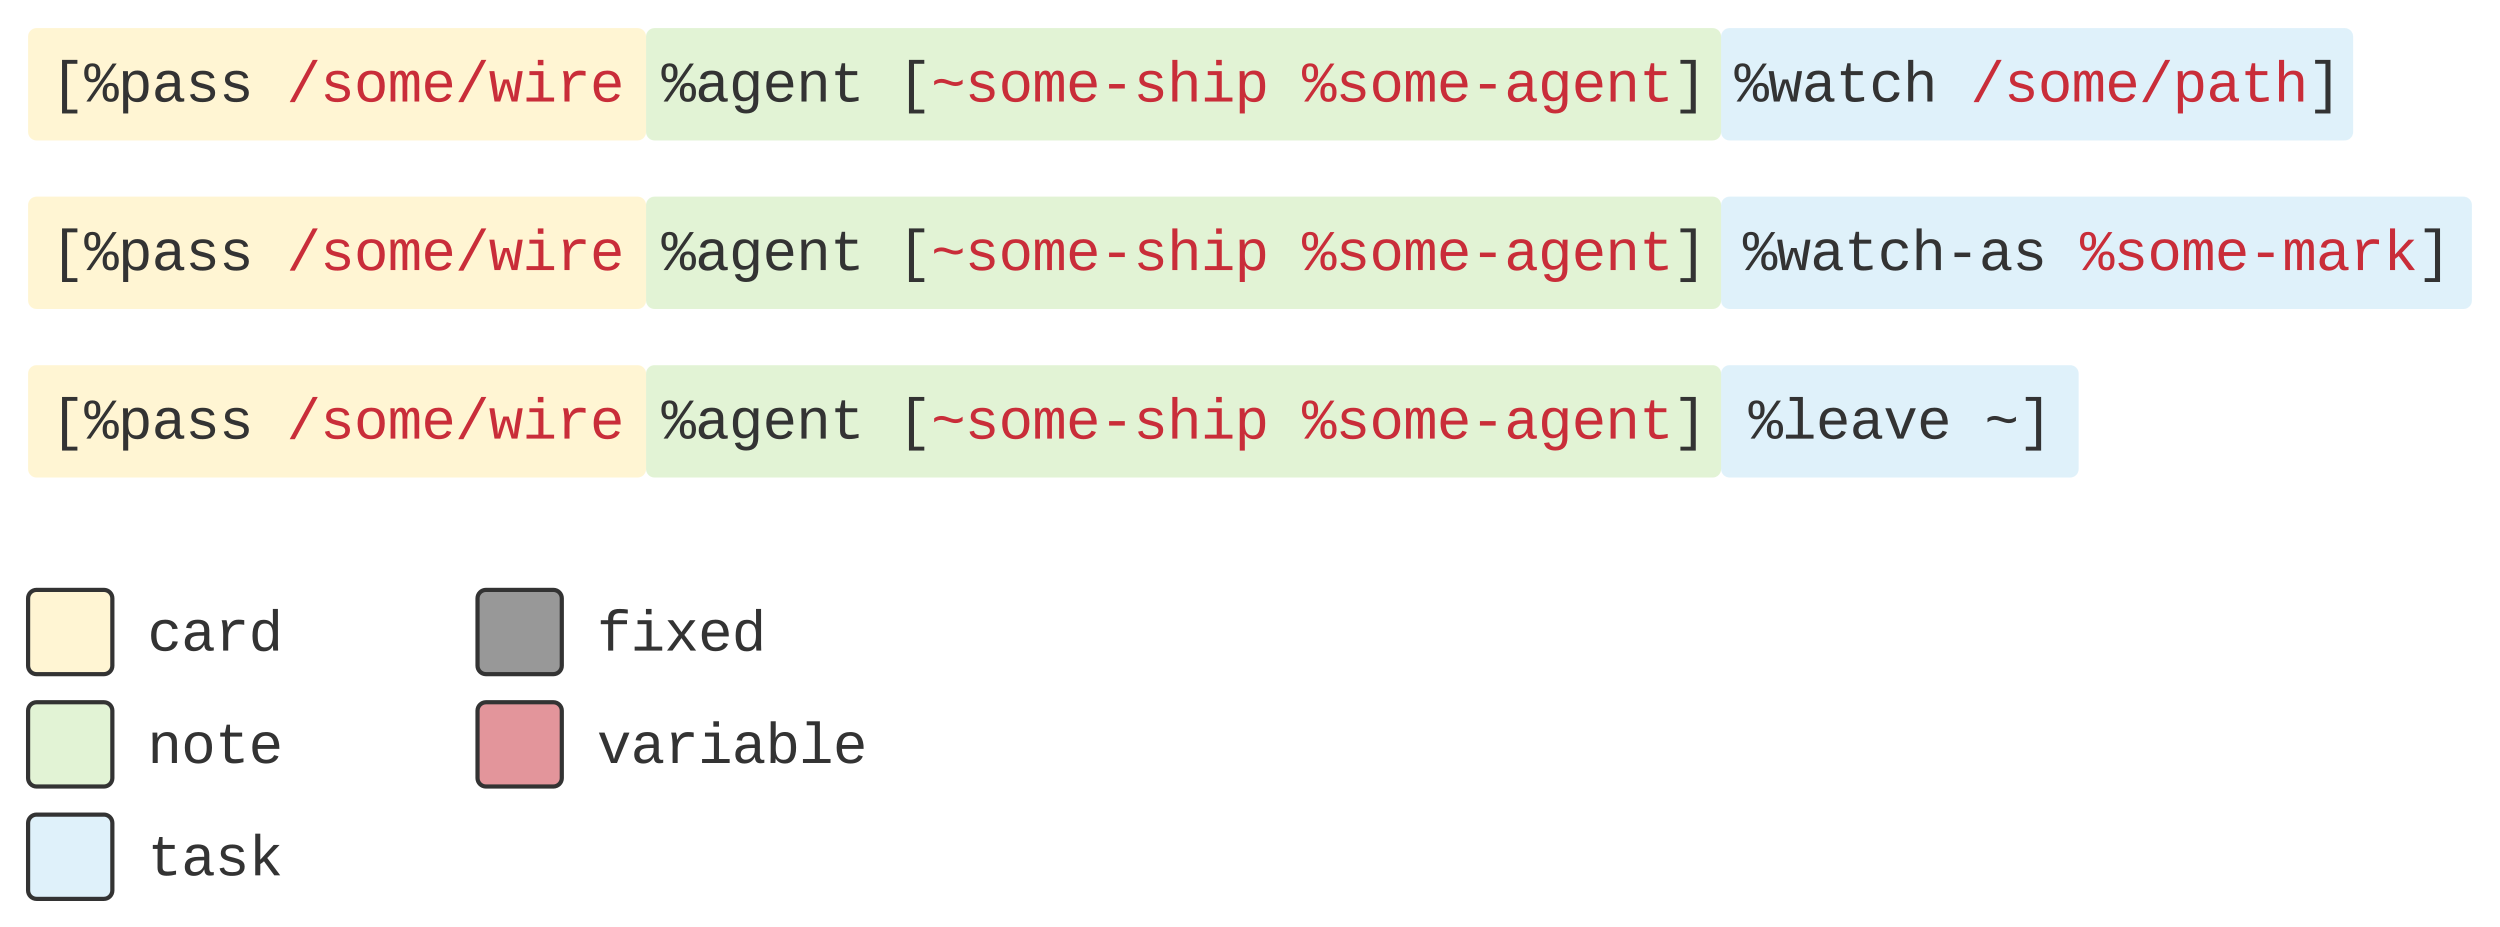 <svg xmlns="http://www.w3.org/2000/svg" xmlns:xlink="http://www.w3.org/1999/xlink" xmlns:lucid="lucid" width="1780" height="660"><g transform="translate(-60 -180)" lucid:page-tab-id="0_0"><path d="M0 0h1870.87v1322.83H0z" fill="#fff"/><path d="M520 206c0-3.3 2.7-6 6-6h753.43c3.32 0 6 2.7 6 6v68c0 3.3-2.68 6-6 6H526c-3.3 0-6-2.7-6-6z" stroke="#000" stroke-opacity="0" stroke-width="3" fill="#c7e8ac" fill-opacity=".5"/><use xlink:href="#a" transform="matrix(1,0,0,1,525,205) translate(5.939 47.305)"/><use xlink:href="#b" transform="matrix(1,0,0,1,525,205) translate(173.967 47.305)"/><use xlink:href="#c" transform="matrix(1,0,0,1,525,205) translate(462.014 47.305)"/><path d="M1285.43 206c0-3.3 2.7-6 6-6h438c3.32 0 6 2.7 6 6v68c0 3.3-2.68 6-6 6h-438c-3.3 0-6-2.7-6-6z" stroke="#000" stroke-opacity="0" stroke-width="3" fill="#c1e4f7" fill-opacity=".5"/><use xlink:href="#d" transform="matrix(1,0,0,1,1290.433,205) translate(4.465 47.305)"/><use xlink:href="#e" transform="matrix(1,0,0,1,1290.433,205) translate(172.492 47.305)"/><path d="M80 206c0-3.3 2.7-6 6-6h428c3.3 0 6 2.7 6 6v68c0 3.3-2.7 6-6 6H86c-3.3 0-6-2.7-6-6z" stroke="#000" stroke-opacity="0" stroke-width="3" fill="#ffeca9" fill-opacity=".5"/><use xlink:href="#f" transform="matrix(1,0,0,1,85,205) translate(10.967 47.305)"/><use xlink:href="#g" transform="matrix(1,0,0,1,85,205) translate(178.994 47.305)"/><path d="M520 326c0-3.3 2.7-6 6-6h753.43c3.32 0 6 2.7 6 6v68c0 3.3-2.68 6-6 6H526c-3.3 0-6-2.7-6-6z" stroke="#000" stroke-opacity="0" stroke-width="3" fill="#c7e8ac" fill-opacity=".5"/><use xlink:href="#a" transform="matrix(1,0,0,1,525,325) translate(5.939 47.305)"/><use xlink:href="#b" transform="matrix(1,0,0,1,525,325) translate(173.967 47.305)"/><use xlink:href="#c" transform="matrix(1,0,0,1,525,325) translate(462.014 47.305)"/><path d="M1285.43 326c0-3.3 2.7-6 6-6H1814c3.3 0 6 2.7 6 6v68c0 3.3-2.7 6-6 6h-522.57c-3.3 0-6-2.7-6-6z" stroke="#000" stroke-opacity="0" stroke-width="3" fill="#c1e4f7" fill-opacity=".5"/><use xlink:href="#h" transform="matrix(1,0,0,1,1290.433,325) translate(10.459 47.305)"/><use xlink:href="#i" transform="matrix(1,0,0,1,1290.433,325) translate(250.498 47.305)"/><path d="M80 326c0-3.3 2.7-6 6-6h428c3.3 0 6 2.7 6 6v68c0 3.3-2.7 6-6 6H86c-3.3 0-6-2.7-6-6z" stroke="#000" stroke-opacity="0" stroke-width="3" fill="#ffeca9" fill-opacity=".5"/><use xlink:href="#f" transform="matrix(1,0,0,1,85,325) translate(10.967 47.305)"/><use xlink:href="#g" transform="matrix(1,0,0,1,85,325) translate(178.994 47.305)"/><path d="M520 446c0-3.3 2.7-6 6-6h753.43c3.32 0 6 2.7 6 6v68c0 3.3-2.68 6-6 6H526c-3.3 0-6-2.7-6-6z" stroke="#000" stroke-opacity="0" stroke-width="3" fill="#c7e8ac" fill-opacity=".5"/><use xlink:href="#a" transform="matrix(1,0,0,1,525,445) translate(5.939 47.305)"/><use xlink:href="#b" transform="matrix(1,0,0,1,525,445) translate(173.967 47.305)"/><use xlink:href="#c" transform="matrix(1,0,0,1,525,445) translate(462.014 47.305)"/><path d="M1285.43 446c0-3.3 2.7-6 6-6H1534c3.3 0 6 2.7 6 6v68c0 3.3-2.7 6-6 6h-242.57c-3.3 0-6-2.7-6-6z" stroke="#000" stroke-opacity="0" stroke-width="3" fill="#c1e4f7" fill-opacity=".5"/><use xlink:href="#j" transform="matrix(1,0,0,1,1290.433,445) translate(14.482 47.305)"/><use xlink:href="#k" transform="matrix(1,0,0,1,1290.433,445) translate(182.51 47.305)"/><path d="M80 446c0-3.3 2.7-6 6-6h428c3.3 0 6 2.7 6 6v68c0 3.3-2.7 6-6 6H86c-3.3 0-6-2.7-6-6z" stroke="#000" stroke-opacity="0" stroke-width="3" fill="#ffeca9" fill-opacity=".5"/><use xlink:href="#f" transform="matrix(1,0,0,1,85,445) translate(10.967 47.305)"/><use xlink:href="#g" transform="matrix(1,0,0,1,85,445) translate(178.994 47.305)"/><path d="M80 606c0-3.3 2.7-6 6-6h48c3.3 0 6 2.7 6 6v48c0 3.3-2.7 6-6 6H86c-3.3 0-6-2.7-6-6z" stroke="#333" stroke-width="3" fill="#ffeca9" fill-opacity=".5"/><path d="M80 686c0-3.3 2.7-6 6-6h48c3.3 0 6 2.7 6 6v48c0 3.3-2.7 6-6 6H86c-3.3 0-6-2.7-6-6z" stroke="#333" stroke-width="3" fill="#c7e8ac" fill-opacity=".5"/><path d="M80 766c0-3.3 2.7-6 6-6h48c3.3 0 6 2.7 6 6v48c0 3.3-2.7 6-6 6H86c-3.3 0-6-2.7-6-6z" stroke="#333" stroke-width="3" fill="#c1e4f7" fill-opacity=".5"/><path d="M400 686c0-3.3 2.7-6 6-6h48c3.3 0 6 2.7 6 6v48c0 3.3-2.7 6-6 6h-48c-3.3 0-6-2.7-6-6z" stroke="#333" stroke-width="3" fill="#c92d39" fill-opacity=".5"/><path d="M400 606c0-3.3 2.7-6 6-6h48c3.3 0 6 2.7 6 6v48c0 3.3-2.7 6-6 6h-48c-3.3 0-6-2.7-6-6z" stroke="#333" stroke-width="3" fill="#333" fill-opacity=".5"/><path d="M160 606c0-3.3 2.7-6 6-6h128c3.3 0 6 2.7 6 6v48c0 3.3-2.7 6-6 6H166c-3.3 0-6-2.7-6-6z" stroke="#000" stroke-opacity="0" stroke-width="3" fill="#fff" fill-opacity="0"/><g><use xlink:href="#l" transform="matrix(1,0,0,1,165,605) translate(0 38.242)"/></g><path d="M160 686c0-3.3 2.7-6 6-6h128c3.3 0 6 2.7 6 6v48c0 3.3-2.7 6-6 6H166c-3.3 0-6-2.7-6-6z" stroke="#000" stroke-opacity="0" stroke-width="3" fill="#fff" fill-opacity="0"/><g><use xlink:href="#m" transform="matrix(1,0,0,1,165,685) translate(0 38.242)"/></g><path d="M160 766c0-3.3 2.7-6 6-6h128c3.3 0 6 2.7 6 6v48c0 3.3-2.7 6-6 6H166c-3.3 0-6-2.7-6-6z" stroke="#000" stroke-opacity="0" stroke-width="3" fill="#fff" fill-opacity="0"/><g><use xlink:href="#n" transform="matrix(1,0,0,1,165,765) translate(0 38.242)"/></g><path d="M480 686c0-3.3 2.7-6 6-6h208c3.3 0 6 2.7 6 6v48c0 3.3-2.7 6-6 6H486c-3.3 0-6-2.7-6-6z" stroke="#000" stroke-opacity="0" stroke-width="3" fill="#fff" fill-opacity="0"/><g><use xlink:href="#o" transform="matrix(1,0,0,1,485,685) translate(0 38.242)"/></g><path d="M480 606c0-3.3 2.7-6 6-6h128c3.3 0 6 2.7 6 6v48c0 3.3-2.7 6-6 6H486c-3.3 0-6-2.7-6-6z" stroke="#000" stroke-opacity="0" stroke-width="3" fill="#fff" fill-opacity="0"/><g><use xlink:href="#p" transform="matrix(1,0,0,1,485,605) translate(0 38.242)"/></g><defs><path fill="#333" d="M221 0H76l932-1353h147zM0-1025c0-214 83-337 291-336 203 1 283 126 283 336-1 211-84 341-287 341C83-684 0-813 0-1025zm289 228c118 0 138-104 138-228s-16-228-137-228c-124 0-143 100-143 228 0 125 21 228 142 228zm367 468c0-214 83-337 291-336 203 1 283 126 283 336-1 211-84 341-287 341-204 0-287-129-287-341zm289 228c118 0 138-104 138-228s-16-228-137-228c-124 0-143 100-143 228 0 125 21 228 142 228" id="q"/><path fill="#333" d="M1000-272c3 95 12 159 101 161 21 0 41-3 59-7V-6c-44 10-86 16-139 16-141 2-191-84-197-217h-6C748-76 648 20 446 20c-207 0-318-120-318-322 0-266 194-348 454-354l236-4c12-191-40-305-222-305-140 0-220 47-232 172l-188-17c33-204 181-292 423-292 255 0 401 118 401 364v466zm-683-27c0 109 63 184 175 182 166-3 259-96 306-217 24-65 20-120 20-200-232 7-501-28-501 235" id="r"/><path fill="#333" d="M1048-32c-2 300-135 456-433 456-222-1-358-88-400-267l184-25c22 99 100 157 222 156 184-2 248-125 248-315 0-64 3-133-2-194C807-100 706-13 524-12c-306 0-381-228-381-537 0-318 85-550 400-550 164 0 271 83 325 202h3c1-60 3-134 12-185h171c-13 339-4 702-6 1050zM585-145c210-8 284-178 284-406 0-192-52-331-177-392-33-16-69-22-104-22-223 2-259 184-259 414 0 229 31 415 256 406" id="s"/><path fill="#333" d="M617-1102c355 0 481 238 477 599H322c5 222 84 388 301 388 144 0 244-59 284-166l158 45C1002-72 854 20 623 20c-342 0-490-220-490-568 0-346 151-554 484-554zm291 461c-18-192-90-328-289-328-194 0-287 128-295 328h584" id="t"/><path fill="#333" d="M706-1102c241 0 344 136 343 381V0H868v-695c1-168-57-273-220-268-190 6-283 138-283 336V0H185c-3-360 6-732-6-1082h170c4 54 7 126 8 185h3c63-121 164-204 346-205" id="u"/><path fill="#333" d="M682 16c-209 0-323-80-324-285v-671H190v-142h170l58-282h120v282h432v142H538v652c2 114 60 155 182 155 106 0 209-16 297-34v137C921-4 806 16 682 16" id="v"/><g id="a"><use transform="matrix(0.02,0,0,0.02,0,0)" xlink:href="#q"/><use transform="matrix(0.02,0,0,0.02,24.004,0)" xlink:href="#r"/><use transform="matrix(0.02,0,0,0.02,48.008,0)" xlink:href="#s"/><use transform="matrix(0.02,0,0,0.02,72.012,0)" xlink:href="#t"/><use transform="matrix(0.02,0,0,0.02,96.016,0)" xlink:href="#u"/><use transform="matrix(0.02,0,0,0.02,120.02,0)" xlink:href="#v"/></g><path fill="#333" d="M410 425v-1909h547v139H590V286h367v139H410" id="w"/><path fill="#c92d39" d="M108-723c64-48 152-85 263-84 203 2 312 117 505 117 104 0 182-43 244-92v149c-68 49-143 81-260 80-172-2-344-117-504-115-112 1-181 41-248 88v-143" id="x"/><path fill="#c92d39" d="M873-819c-18-114-119-146-250-146-163 0-245 50-245 151 0 151 170 148 294 185 182 54 388 94 388 320 0 240-189 325-439 329-245 4-410-69-454-268l159-31c24 133 136 168 295 165 144-2 270-31 270-171 0-164-195-160-331-202-167-52-350-87-350-299 0-218 173-315 413-313 220 2 373 77 412 260" id="y"/><path fill="#c92d39" d="M615-1102c343 0 484 203 482 560-1 347-147 562-488 562-336 0-475-219-479-562-4-349 156-560 485-560zm-8 989c240 0 301-180 301-429 0-245-55-427-290-427-236 0-299 181-299 427 0 243 61 429 288 429" id="z"/><path fill="#c92d39" d="M904-1102c199 0 220 177 220 381V0H956v-686c-3-114 0-215-60-264-70-33-125-4-158 71-26 56-39 140-39 252V0H531v-686c-3-114-1-215-61-264-78-41-136 24-157 84-24 69-39 159-39 259V0H105c-3-360 6-732-6-1082h149c6 50 3 123 8 175 36-100 83-195 216-195 135 0 166 79 196 196 42-105 93-196 236-196" id="A"/><path fill="#c92d39" d="M617-1102c355 0 481 238 477 599H322c5 222 84 388 301 388 144 0 244-59 284-166l158 45C1002-72 854 20 623 20c-342 0-490-220-490-568 0-346 151-554 484-554zm291 461c-18-192-90-328-289-328-194 0-287 128-295 328h584" id="B"/><path fill="#c92d39" d="M334-464v-160h560v160H334" id="C"/><path fill="#c92d39" d="M648-963c-190 6-283 138-283 336V0H185v-1484h181c-2 197 6 404-9 587h3c62-120 159-205 339-205 242 0 351 135 350 381V0H868v-695c1-168-57-273-220-268" id="D"/><path fill="#c92d39" d="M745-142h380V0H143v-142h422v-798H246v-142h499v940zM545-1292v-192h200v192H545" id="E"/><path fill="#c92d39" d="M698-1104c312 3 392 244 392 558 0 315-82 566-392 566-169 0-277-65-331-184h-5c8 188 2 394 4 589H185V-858c0-76-1-156-6-224h175c6 52 9 120 10 178h4c58-122 150-202 330-200zm-49 991c225 0 255-203 255-433 0-225-32-419-253-419-236 0-285 192-285 441 0 237 53 411 283 411" id="F"/><g id="b"><use transform="matrix(0.02,0,0,0.02,0,0)" xlink:href="#w"/><use transform="matrix(0.02,0,0,0.02,24.004,0)" xlink:href="#x"/><use transform="matrix(0.02,0,0,0.02,48.008,0)" xlink:href="#y"/><use transform="matrix(0.02,0,0,0.02,72.012,0)" xlink:href="#z"/><use transform="matrix(0.02,0,0,0.02,96.016,0)" xlink:href="#A"/><use transform="matrix(0.02,0,0,0.02,120.02,0)" xlink:href="#B"/><use transform="matrix(0.02,0,0,0.02,144.023,0)" xlink:href="#C"/><use transform="matrix(0.02,0,0,0.02,168.027,0)" xlink:href="#y"/><use transform="matrix(0.02,0,0,0.02,192.031,0)" xlink:href="#D"/><use transform="matrix(0.02,0,0,0.02,216.035,0)" xlink:href="#E"/><use transform="matrix(0.02,0,0,0.02,240.039,0)" xlink:href="#F"/></g><path fill="#c92d39" d="M221 0H76l932-1353h147zM0-1025c0-214 83-337 291-336 203 1 283 126 283 336-1 211-84 341-287 341C83-684 0-813 0-1025zm289 228c118 0 138-104 138-228s-16-228-137-228c-124 0-143 100-143 228 0 125 21 228 142 228zm367 468c0-214 83-337 291-336 203 1 283 126 283 336-1 211-84 341-287 341-204 0-287-129-287-341zm289 228c118 0 138-104 138-228s-16-228-137-228c-124 0-143 100-143 228 0 125 21 228 142 228" id="G"/><path fill="#c92d39" d="M1000-272c3 95 12 159 101 161 21 0 41-3 59-7V-6c-44 10-86 16-139 16-141 2-191-84-197-217h-6C748-76 648 20 446 20c-207 0-318-120-318-322 0-266 194-348 454-354l236-4c12-191-40-305-222-305-140 0-220 47-232 172l-188-17c33-204 181-292 423-292 255 0 401 118 401 364v466zm-683-27c0 109 63 184 175 182 166-3 259-96 306-217 24-65 20-120 20-200-232 7-501-28-501 235" id="H"/><path fill="#c92d39" d="M1048-32c-2 300-135 456-433 456-222-1-358-88-400-267l184-25c22 99 100 157 222 156 184-2 248-125 248-315 0-64 3-133-2-194C807-100 706-13 524-12c-306 0-381-228-381-537 0-318 85-550 400-550 164 0 271 83 325 202h3c1-60 3-134 12-185h171c-13 339-4 702-6 1050zM585-145c210-8 284-178 284-406 0-192-52-331-177-392-33-16-69-22-104-22-223 2-259 184-259 414 0 229 31 415 256 406" id="I"/><path fill="#c92d39" d="M706-1102c241 0 344 136 343 381V0H868v-695c1-168-57-273-220-268-190 6-283 138-283 336V0H185c-3-360 6-732-6-1082h170c4 54 7 126 8 185h3c63-121 164-204 346-205" id="J"/><path fill="#c92d39" d="M682 16c-209 0-323-80-324-285v-671H190v-142h170l58-282h120v282h432v142H538v652c2 114 60 155 182 155 106 0 209-16 297-34v137C921-4 806 16 682 16" id="K"/><path fill="#333" d="M270 425V286h367v-1631H270v-139h547V425H270" id="L"/><g id="c"><use transform="matrix(0.02,0,0,0.02,0,0)" xlink:href="#G"/><use transform="matrix(0.02,0,0,0.02,24.004,0)" xlink:href="#y"/><use transform="matrix(0.02,0,0,0.02,48.008,0)" xlink:href="#z"/><use transform="matrix(0.02,0,0,0.02,72.012,0)" xlink:href="#A"/><use transform="matrix(0.02,0,0,0.02,96.016,0)" xlink:href="#B"/><use transform="matrix(0.02,0,0,0.02,120.02,0)" xlink:href="#C"/><use transform="matrix(0.02,0,0,0.02,144.023,0)" xlink:href="#H"/><use transform="matrix(0.02,0,0,0.02,168.027,0)" xlink:href="#I"/><use transform="matrix(0.02,0,0,0.02,192.031,0)" xlink:href="#B"/><use transform="matrix(0.02,0,0,0.02,216.035,0)" xlink:href="#J"/><use transform="matrix(0.02,0,0,0.02,240.039,0)" xlink:href="#K"/><use transform="matrix(0.02,0,0,0.02,264.043,0)" xlink:href="#L"/></g><path fill="#333" d="M1018 0H814c-67-224-138-444-200-673C552-442 476-224 407 0H204L21-1082h178c43 310 105 601 126 933 54-225 128-425 193-638h193c63 212 134 415 185 638 22-336 90-622 136-933h176" id="M"/><path fill="#333" d="M631 20c-350 0-501-215-501-562 0-355 162-560 502-560 250 0 399 118 446 323l-192 14c-23-124-109-196-262-196-242 0-305 171-305 415 1 245 61 427 304 427 151 0 248-77 267-215l190 12C1039-107 883 20 631 20" id="N"/><path fill="#333" d="M648-963c-190 6-283 138-283 336V0H185v-1484h181c-2 197 6 404-9 587h3c62-120 159-205 339-205 242 0 351 135 350 381V0H868v-695c1-168-57-273-220-268" id="O"/><g id="d"><use transform="matrix(0.02,0,0,0.02,0,0)" xlink:href="#q"/><use transform="matrix(0.02,0,0,0.02,24.004,0)" xlink:href="#M"/><use transform="matrix(0.02,0,0,0.02,48.008,0)" xlink:href="#r"/><use transform="matrix(0.02,0,0,0.02,72.012,0)" xlink:href="#v"/><use transform="matrix(0.02,0,0,0.02,96.016,0)" xlink:href="#N"/><use transform="matrix(0.02,0,0,0.02,120.02,0)" xlink:href="#O"/></g><path fill="#c92d39" d="M114 20l821-1504h178L296 20H114" id="P"/><g id="e"><use transform="matrix(0.02,0,0,0.02,0,0)" xlink:href="#P"/><use transform="matrix(0.02,0,0,0.02,24.004,0)" xlink:href="#y"/><use transform="matrix(0.02,0,0,0.02,48.008,0)" xlink:href="#z"/><use transform="matrix(0.02,0,0,0.02,72.012,0)" xlink:href="#A"/><use transform="matrix(0.02,0,0,0.02,96.016,0)" xlink:href="#B"/><use transform="matrix(0.02,0,0,0.02,120.02,0)" xlink:href="#P"/><use transform="matrix(0.02,0,0,0.02,144.023,0)" xlink:href="#F"/><use transform="matrix(0.02,0,0,0.02,168.027,0)" xlink:href="#H"/><use transform="matrix(0.02,0,0,0.02,192.031,0)" xlink:href="#K"/><use transform="matrix(0.02,0,0,0.02,216.035,0)" xlink:href="#D"/><use transform="matrix(0.02,0,0,0.02,240.039,0)" xlink:href="#L"/></g><path fill="#333" d="M698-1104c312 3 392 244 392 558 0 315-82 566-392 566-169 0-277-65-331-184h-5c8 188 2 394 4 589H185V-858c0-76-1-156-6-224h175c6 52 9 120 10 178h4c58-122 150-202 330-200zm-49 991c225 0 255-203 255-433 0-225-32-419-253-419-236 0-285 192-285 441 0 237 53 411 283 411" id="Q"/><path fill="#333" d="M873-819c-18-114-119-146-250-146-163 0-245 50-245 151 0 151 170 148 294 185 182 54 388 94 388 320 0 240-189 325-439 329-245 4-410-69-454-268l159-31c24 133 136 168 295 165 144-2 270-31 270-171 0-164-195-160-331-202-167-52-350-87-350-299 0-218 173-315 413-313 220 2 373 77 412 260" id="R"/><g id="f"><use transform="matrix(0.02,0,0,0.02,0,0)" xlink:href="#w"/><use transform="matrix(0.02,0,0,0.02,24.004,0)" xlink:href="#q"/><use transform="matrix(0.02,0,0,0.02,48.008,0)" xlink:href="#Q"/><use transform="matrix(0.02,0,0,0.02,72.012,0)" xlink:href="#r"/><use transform="matrix(0.02,0,0,0.02,96.016,0)" xlink:href="#R"/><use transform="matrix(0.02,0,0,0.02,120.02,0)" xlink:href="#R"/></g><path fill="#c92d39" d="M1018 0H814c-67-224-138-444-200-673C552-442 476-224 407 0H204L21-1082h178c43 310 105 601 126 933 54-225 128-425 193-638h193c63 212 134 415 185 638 22-336 90-622 136-933h176" id="S"/><path fill="#c92d39" d="M839-1102c70 0 148 7 206 17v167c-112-18-268-36-363 15-129 69-208 203-208 395V0H294c-10-367 32-789-52-1082h171c21 75 41 161 48 250h5c67-152 152-270 373-270" id="T"/><g id="g"><use transform="matrix(0.02,0,0,0.02,0,0)" xlink:href="#P"/><use transform="matrix(0.02,0,0,0.02,24.004,0)" xlink:href="#y"/><use transform="matrix(0.02,0,0,0.02,48.008,0)" xlink:href="#z"/><use transform="matrix(0.02,0,0,0.02,72.012,0)" xlink:href="#A"/><use transform="matrix(0.02,0,0,0.02,96.016,0)" xlink:href="#B"/><use transform="matrix(0.02,0,0,0.02,120.02,0)" xlink:href="#P"/><use transform="matrix(0.02,0,0,0.02,144.023,0)" xlink:href="#S"/><use transform="matrix(0.02,0,0,0.02,168.027,0)" xlink:href="#E"/><use transform="matrix(0.02,0,0,0.02,192.031,0)" xlink:href="#T"/><use transform="matrix(0.02,0,0,0.02,216.035,0)" xlink:href="#B"/></g><path fill="#333" d="M334-464v-160h560v160H334" id="U"/><g id="h"><use transform="matrix(0.02,0,0,0.02,0,0)" xlink:href="#q"/><use transform="matrix(0.02,0,0,0.02,24.004,0)" xlink:href="#M"/><use transform="matrix(0.02,0,0,0.02,48.008,0)" xlink:href="#r"/><use transform="matrix(0.02,0,0,0.02,72.012,0)" xlink:href="#v"/><use transform="matrix(0.02,0,0,0.02,96.016,0)" xlink:href="#N"/><use transform="matrix(0.02,0,0,0.02,120.02,0)" xlink:href="#O"/><use transform="matrix(0.02,0,0,0.02,144.023,0)" xlink:href="#U"/><use transform="matrix(0.02,0,0,0.02,168.027,0)" xlink:href="#r"/><use transform="matrix(0.02,0,0,0.02,192.031,0)" xlink:href="#R"/></g><path fill="#c92d39" d="M914 0L548-499l-132 98V0H236v-1484h180v927l475-525h211L663-617 1125 0H914" id="V"/><g id="i"><use transform="matrix(0.02,0,0,0.02,0,0)" xlink:href="#G"/><use transform="matrix(0.02,0,0,0.02,24.004,0)" xlink:href="#y"/><use transform="matrix(0.02,0,0,0.02,48.008,0)" xlink:href="#z"/><use transform="matrix(0.02,0,0,0.02,72.012,0)" xlink:href="#A"/><use transform="matrix(0.02,0,0,0.02,96.016,0)" xlink:href="#B"/><use transform="matrix(0.02,0,0,0.02,120.02,0)" xlink:href="#C"/><use transform="matrix(0.02,0,0,0.02,144.023,0)" xlink:href="#A"/><use transform="matrix(0.02,0,0,0.02,168.027,0)" xlink:href="#H"/><use transform="matrix(0.02,0,0,0.02,192.031,0)" xlink:href="#T"/><use transform="matrix(0.02,0,0,0.02,216.035,0)" xlink:href="#V"/><use transform="matrix(0.02,0,0,0.02,240.039,0)" xlink:href="#L"/></g><path fill="#333" d="M736-142h380V0H134v-142h422v-1200H267v-142h469v1342" id="W"/><path fill="#333" d="M715 0H502L69-1082h202c94 253 197 500 285 758 19 57 36 126 52 183 96-335 234-626 350-941h201" id="X"/><g id="j"><use transform="matrix(0.02,0,0,0.02,0,0)" xlink:href="#q"/><use transform="matrix(0.02,0,0,0.02,24.004,0)" xlink:href="#W"/><use transform="matrix(0.02,0,0,0.02,48.008,0)" xlink:href="#t"/><use transform="matrix(0.02,0,0,0.02,72.012,0)" xlink:href="#r"/><use transform="matrix(0.02,0,0,0.02,96.016,0)" xlink:href="#X"/><use transform="matrix(0.02,0,0,0.02,120.02,0)" xlink:href="#t"/></g><path fill="#333" d="M108-723c64-48 152-85 263-84 203 2 312 117 505 117 104 0 182-43 244-92v149c-68 49-143 81-260 80-172-2-344-117-504-115-112 1-181 41-248 88v-143" id="Y"/><g id="k"><use transform="matrix(0.02,0,0,0.02,0,0)" xlink:href="#Y"/><use transform="matrix(0.02,0,0,0.02,24.004,0)" xlink:href="#L"/></g><path fill="#333" d="M839-1102c70 0 148 7 206 17v167c-112-18-268-36-363 15-129 69-208 203-208 395V0H294c-10-367 32-789-52-1082h171c21 75 41 161 48 250h5c67-152 152-270 373-270" id="Z"/><path fill="#333" d="M865-914c-3-187-2-380-2-570h180v1261c0 76 1 155 6 223H877c-8-49-9-116-10-174h-5C801-44 708 26 530 26c-135 0-234-46-297-139s-95-232-95-419c0-377 131-566 392-566 176 0 271 63 335 184zm-286-51c-222 0-255 197-255 427 0 229 31 425 253 425 237 0 286-195 286-441 0-238-52-411-284-411" id="aa"/><g id="l"><use transform="matrix(0.02,0,0,0.02,0,0)" xlink:href="#N"/><use transform="matrix(0.02,0,0,0.02,24.004,0)" xlink:href="#r"/><use transform="matrix(0.02,0,0,0.02,48.008,0)" xlink:href="#Z"/><use transform="matrix(0.02,0,0,0.02,72.012,0)" xlink:href="#aa"/></g><path fill="#333" d="M615-1102c343 0 484 203 482 560-1 347-147 562-488 562-336 0-475-219-479-562-4-349 156-560 485-560zm-8 989c240 0 301-180 301-429 0-245-55-427-290-427-236 0-299 181-299 427 0 243 61 429 288 429" id="ab"/><g id="m"><use transform="matrix(0.02,0,0,0.02,0,0)" xlink:href="#u"/><use transform="matrix(0.02,0,0,0.02,24.004,0)" xlink:href="#ab"/><use transform="matrix(0.02,0,0,0.02,48.008,0)" xlink:href="#v"/><use transform="matrix(0.02,0,0,0.02,72.012,0)" xlink:href="#t"/></g><path fill="#333" d="M914 0L548-499l-132 98V0H236v-1484h180v927l475-525h211L663-617 1125 0H914" id="ac"/><g id="n"><use transform="matrix(0.02,0,0,0.02,0,0)" xlink:href="#v"/><use transform="matrix(0.02,0,0,0.02,24.004,0)" xlink:href="#r"/><use transform="matrix(0.02,0,0,0.02,48.008,0)" xlink:href="#R"/><use transform="matrix(0.02,0,0,0.02,72.012,0)" xlink:href="#ac"/></g><path fill="#333" d="M745-142h380V0H143v-142h422v-798H246v-142h499v940zM545-1292v-192h200v192H545" id="ad"/><path fill="#333" d="M365-904c58-129 161-200 334-200 130 0 228 46 293 138s98 233 98 420c0 189-34 331-102 425S824 20 698 20c-170 0-275-64-336-184 0 55-3 116-9 164H179c5-68 6-147 6-223v-1261h180c-2 193 4 394-4 580h4zm283 791c221 0 256-197 256-427 0-229-34-425-254-425-236 0-285 195-285 441 0 237 53 411 283 411" id="ae"/><g id="o"><use transform="matrix(0.02,0,0,0.02,0,0)" xlink:href="#X"/><use transform="matrix(0.02,0,0,0.02,24.004,0)" xlink:href="#r"/><use transform="matrix(0.02,0,0,0.02,48.008,0)" xlink:href="#Z"/><use transform="matrix(0.02,0,0,0.02,72.012,0)" xlink:href="#ad"/><use transform="matrix(0.02,0,0,0.02,96.016,0)" xlink:href="#r"/><use transform="matrix(0.02,0,0,0.02,120.02,0)" xlink:href="#ae"/><use transform="matrix(0.02,0,0,0.02,144.023,0)" xlink:href="#W"/><use transform="matrix(0.02,0,0,0.02,168.027,0)" xlink:href="#t"/></g><path fill="#333" d="M839-1335c-182-6-269 67-259 253h491v142H580V0H400v-940H138v-142h262c-15-293 132-408 418-402 94 2 200 7 281 21v145c-75-10-177-14-260-17" id="af"/><path fill="#333" d="M932 0L611-444 288 0H94l415-556-397-526h199l300 421 298-421h201L713-558 1133 0H932" id="ag"/><g id="p"><use transform="matrix(0.02,0,0,0.02,0,0)" xlink:href="#af"/><use transform="matrix(0.02,0,0,0.02,24.004,0)" xlink:href="#ad"/><use transform="matrix(0.02,0,0,0.02,48.008,0)" xlink:href="#ag"/><use transform="matrix(0.02,0,0,0.02,72.012,0)" xlink:href="#t"/><use transform="matrix(0.02,0,0,0.02,96.016,0)" xlink:href="#aa"/></g></defs></g></svg>